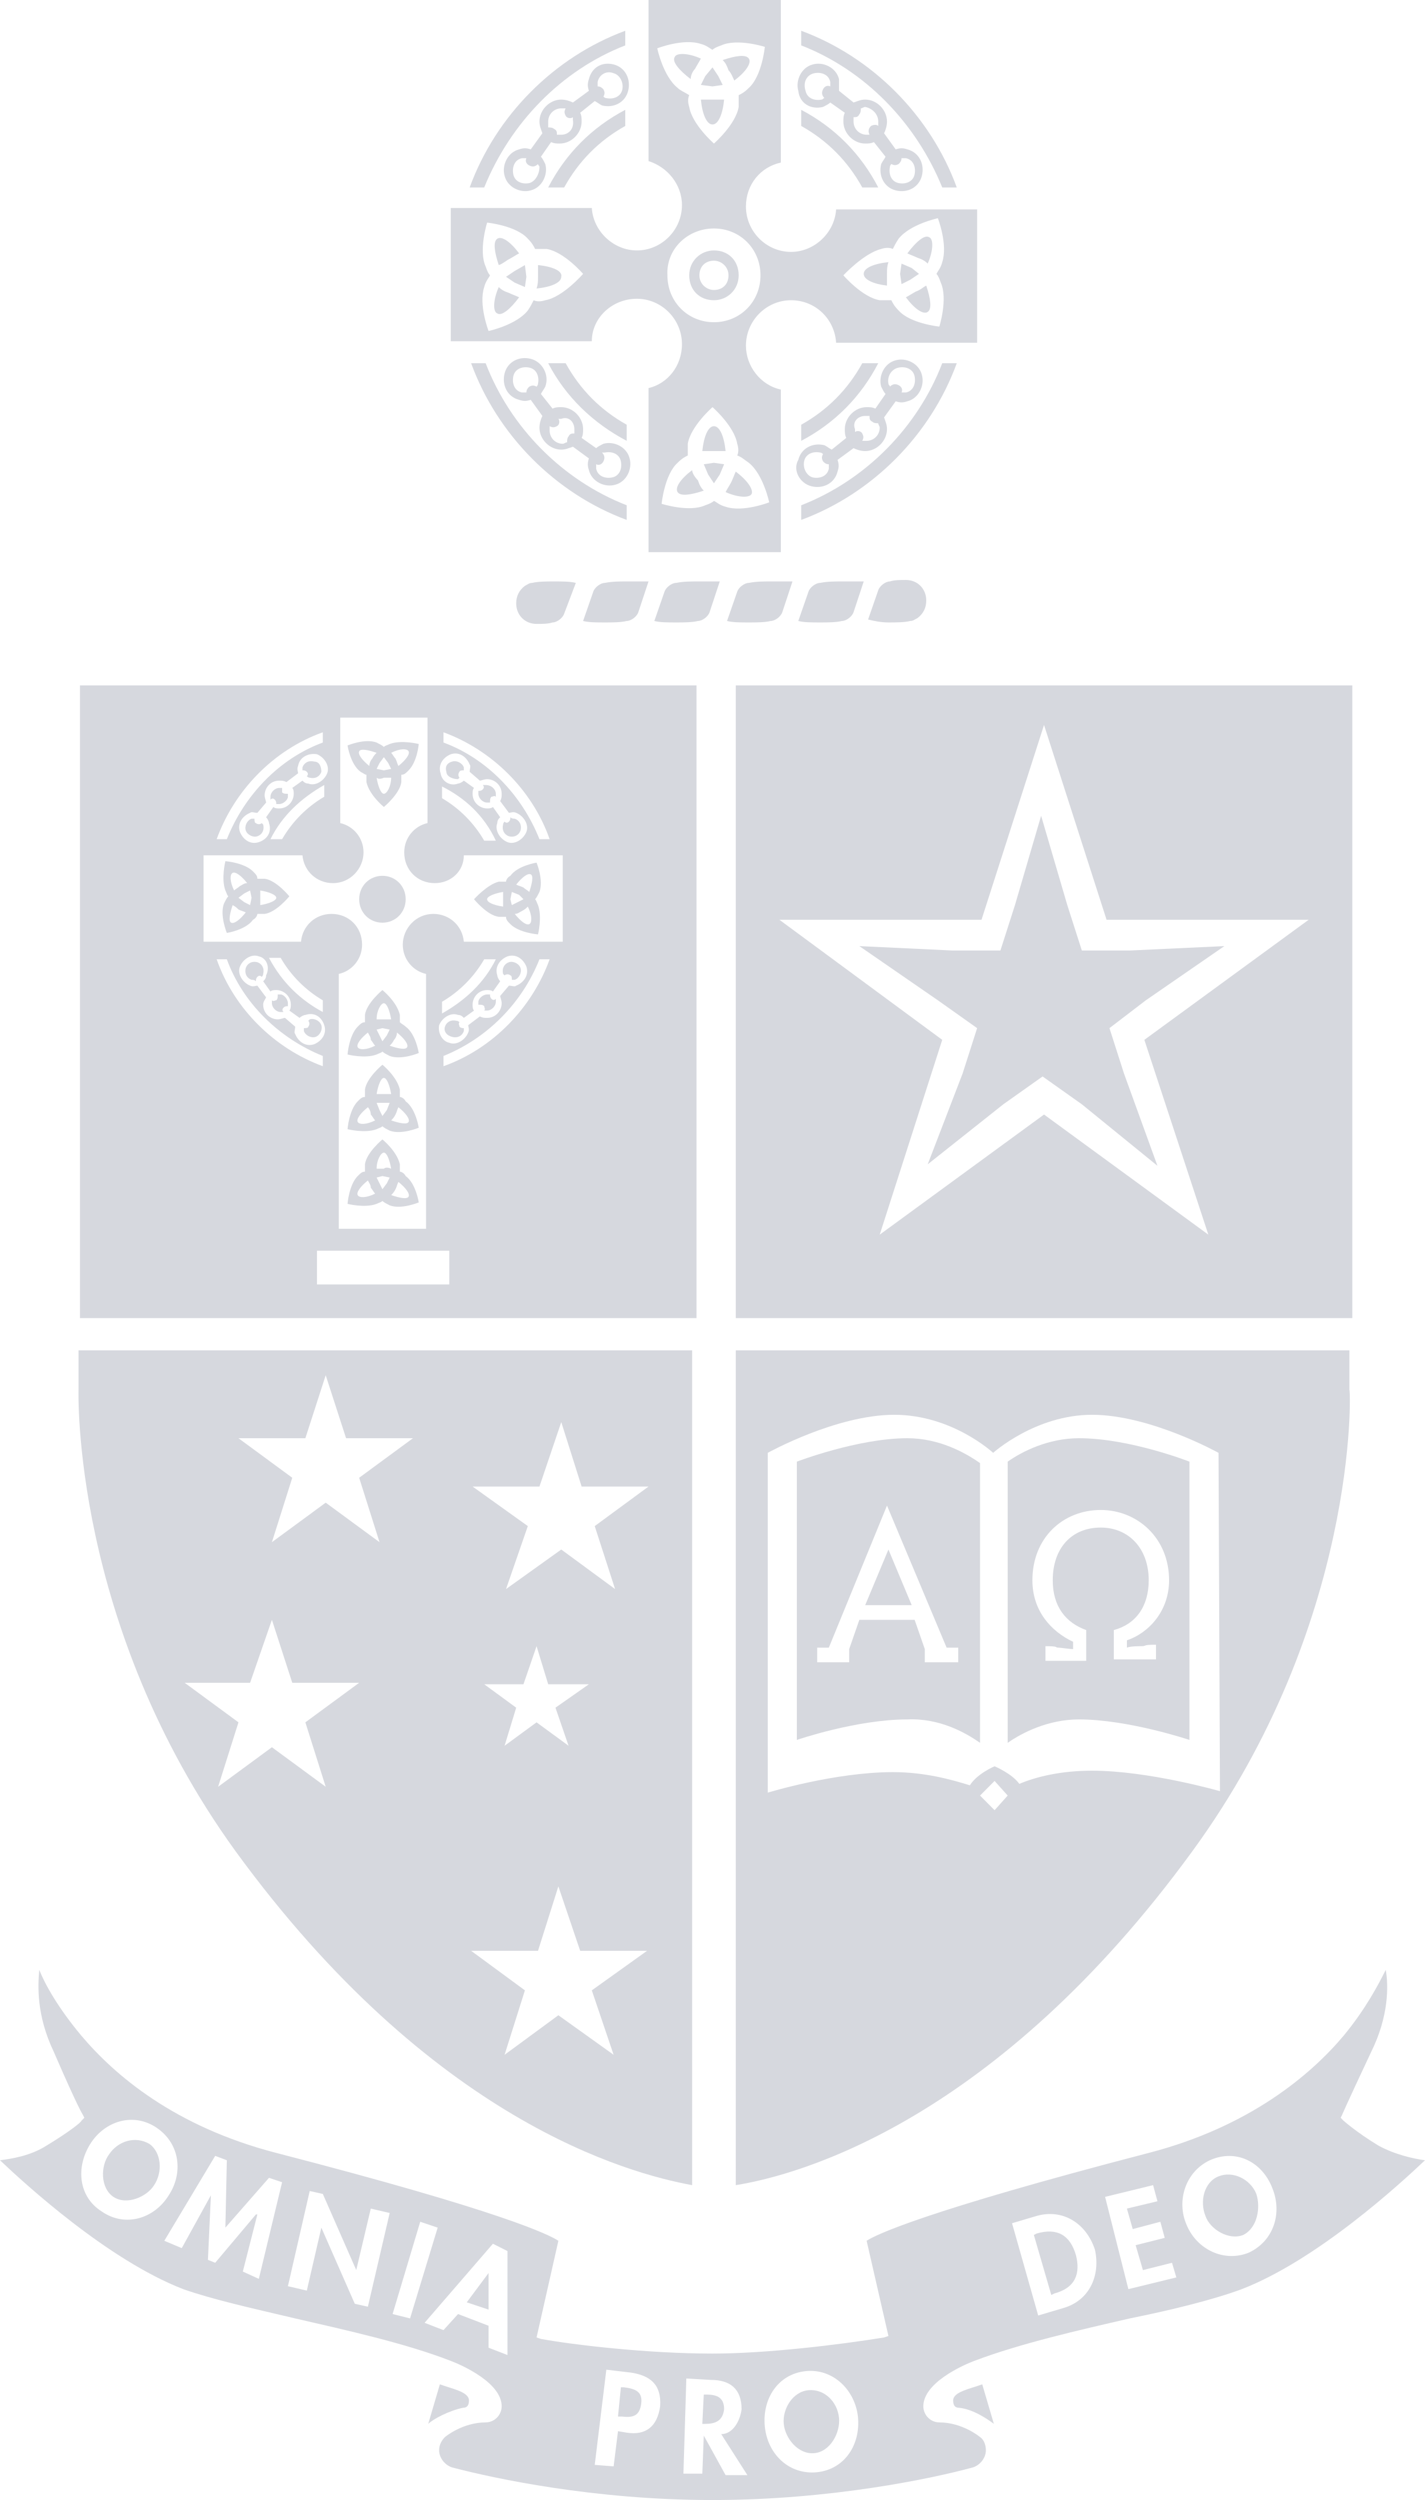 <svg width="69" height="121" viewBox="0 0 69 121" fill="none" xmlns="http://www.w3.org/2000/svg">
<g id="Layer_1" clip-path="url(#clip0_549_1731)">
<path id="Fill-14" d="M43.019 30.126C43.371 30.126 43.794 30.126 44.075 30.055C44.216 30.055 44.287 29.984 44.428 29.913C44.709 29.701 44.85 29.417 44.85 29.063C44.85 28.496 44.428 28.07 43.864 28.07C43.583 28.07 43.301 28.07 43.09 28.141C42.879 28.141 42.597 28.354 42.526 28.567L42.034 29.984C42.315 30.055 42.667 30.126 43.019 30.126Z" fill="#D6D8DE"/>
<path id="Fill-16" d="M30.346 28.141C29.994 28.141 29.642 28.141 29.29 28.212C29.078 28.212 28.797 28.425 28.727 28.637L28.234 30.055C28.515 30.126 28.867 30.126 29.29 30.126C29.642 30.126 30.064 30.126 30.346 30.055C30.557 30.055 30.839 29.842 30.909 29.63L31.261 28.567L31.402 28.141H30.346Z" fill="#D6D8DE"/>
<path id="Fill-18" d="M33.796 28.141C33.444 28.141 33.092 28.141 32.74 28.212C32.529 28.212 32.247 28.425 32.176 28.637L31.684 30.055C31.965 30.126 32.317 30.126 32.74 30.126C33.092 30.126 33.514 30.126 33.796 30.055C34.007 30.055 34.289 29.842 34.359 29.63L34.711 28.567L34.852 28.141H33.796Z" fill="#D6D8DE"/>
<path id="Fill-20" d="M37.316 28.141C36.964 28.141 36.612 28.141 36.26 28.212C36.049 28.212 35.767 28.425 35.697 28.637L35.204 30.055C35.486 30.126 35.838 30.126 36.26 30.126C36.612 30.126 37.035 30.126 37.316 30.055C37.528 30.055 37.809 29.842 37.88 29.63L38.232 28.567L38.372 28.141H37.316Z" fill="#D6D8DE"/>
<path id="Fill-22" d="M40.766 28.141C40.414 28.141 40.062 28.141 39.71 28.212C39.499 28.212 39.217 28.425 39.147 28.637L38.654 30.055C38.936 30.126 39.288 30.126 39.71 30.126C40.062 30.126 40.485 30.126 40.766 30.055C40.977 30.055 41.259 29.842 41.33 29.63L41.682 28.567L41.822 28.141H40.766Z" fill="#D6D8DE"/>
<path id="Fill-24" d="M27.882 28.212C27.6 28.141 27.248 28.141 26.826 28.141C26.474 28.141 26.051 28.141 25.769 28.212C25.629 28.212 25.558 28.283 25.417 28.354C25.136 28.567 24.995 28.85 24.995 29.204C24.995 29.771 25.417 30.197 25.981 30.197C26.262 30.197 26.544 30.197 26.755 30.126C26.966 30.126 27.248 29.913 27.318 29.701L27.882 28.212Z" fill="#D6D8DE"/>
<path id="Fill-40" d="M34.57 12.617C34.922 12.617 35.275 12.901 35.275 13.326C35.275 13.752 34.993 14.035 34.57 14.035C34.218 14.035 33.866 13.752 33.866 13.326C33.866 12.901 34.148 12.617 34.57 12.617ZM34.57 14.531C35.204 14.531 35.767 14.035 35.767 13.326C35.767 12.617 35.275 12.121 34.57 12.121C33.937 12.121 33.373 12.617 33.373 13.326C33.373 14.035 33.866 14.531 34.57 14.531Z" fill="#D6D8DE"/>
<path id="Fill-42" d="M30.135 4.324C30.064 4.678 29.712 4.82 29.36 4.749C29.29 4.749 29.219 4.678 29.219 4.678C29.29 4.537 29.29 4.466 29.219 4.324C29.149 4.253 29.078 4.182 28.938 4.182V3.97C29.008 3.615 29.36 3.402 29.712 3.544C29.994 3.615 30.205 3.97 30.135 4.324ZM27.177 6.521H26.966C26.966 6.38 26.966 6.309 26.826 6.238C26.755 6.167 26.614 6.167 26.544 6.167V5.883C26.544 5.529 26.826 5.245 27.177 5.245H27.389C27.318 5.387 27.318 5.458 27.389 5.6C27.459 5.742 27.67 5.742 27.741 5.671V5.813C27.811 6.238 27.53 6.521 27.177 6.521ZM25.629 8.861C25.276 8.931 24.924 8.79 24.854 8.435C24.784 8.081 24.924 7.726 25.276 7.656H25.488C25.417 7.797 25.488 7.939 25.629 8.01C25.769 8.081 25.91 8.081 26.051 7.939C26.051 8.01 26.121 8.01 26.121 8.081C26.121 8.435 25.91 8.79 25.629 8.861ZM28.515 3.828C28.445 4.04 28.445 4.182 28.515 4.395L27.741 4.962C27.6 4.891 27.389 4.82 27.177 4.82C26.614 4.82 26.121 5.316 26.121 5.883C26.121 6.096 26.192 6.238 26.262 6.45L25.699 7.23C25.488 7.159 25.347 7.159 25.136 7.23C24.572 7.372 24.291 8.01 24.432 8.506C24.572 9.073 25.206 9.357 25.699 9.215C26.262 9.073 26.544 8.435 26.403 7.939C26.333 7.797 26.262 7.656 26.192 7.585L26.685 6.876C26.826 6.947 26.966 6.947 27.107 6.947C27.67 6.947 28.163 6.45 28.163 5.883C28.163 5.742 28.163 5.6 28.093 5.458L28.797 4.891C28.938 4.962 29.008 5.033 29.149 5.104C29.712 5.245 30.276 4.962 30.416 4.395C30.557 3.828 30.276 3.261 29.712 3.119C29.149 2.977 28.656 3.261 28.515 3.828Z" fill="#D6D8DE"/>
<path id="Fill-44" d="M26.544 9.073H27.318C28.022 7.797 29.008 6.805 30.276 6.096V5.316C28.656 6.167 27.389 7.443 26.544 9.073Z" fill="#D6D8DE"/>
<path id="Fill-46" d="M30.276 2.197V1.489C26.826 2.765 24.009 5.6 22.742 9.073H23.446C24.713 5.954 27.177 3.402 30.276 2.197Z" fill="#D6D8DE"/>
<path id="Fill-48" d="M39.428 3.544C39.781 3.473 40.133 3.615 40.203 3.97V4.182C40.062 4.111 39.921 4.182 39.851 4.324C39.781 4.466 39.781 4.608 39.921 4.749C39.851 4.749 39.851 4.82 39.781 4.82C39.429 4.891 39.077 4.749 39.006 4.395C38.865 3.97 39.077 3.615 39.428 3.544ZM42.526 5.883V6.096C42.456 6.025 42.315 6.025 42.175 6.096C42.034 6.238 42.034 6.38 42.104 6.521H41.963C41.611 6.521 41.33 6.238 41.33 5.883V5.671C41.47 5.671 41.541 5.671 41.611 5.529C41.682 5.458 41.682 5.316 41.682 5.245C41.752 5.245 41.822 5.175 41.893 5.175C42.245 5.245 42.526 5.529 42.526 5.883ZM43.864 7.656C44.216 7.726 44.357 8.081 44.287 8.435C44.216 8.79 43.864 8.931 43.512 8.861C43.16 8.79 43.019 8.435 43.09 8.081C43.09 8.01 43.16 7.939 43.16 7.939C43.301 8.01 43.371 8.01 43.512 7.939C43.583 7.868 43.653 7.797 43.653 7.656H43.864ZM39.851 5.175C39.992 5.104 40.133 5.033 40.203 4.962L40.907 5.458C40.837 5.6 40.837 5.742 40.837 5.883C40.837 6.451 41.33 6.947 41.893 6.947C42.034 6.947 42.174 6.947 42.315 6.876L42.879 7.585C42.808 7.726 42.738 7.797 42.667 7.939C42.526 8.506 42.808 9.073 43.371 9.215C43.935 9.357 44.498 9.073 44.639 8.506C44.78 7.939 44.498 7.372 43.935 7.23C43.723 7.159 43.583 7.159 43.371 7.23L42.808 6.451C42.879 6.309 42.949 6.096 42.949 5.883C42.949 5.316 42.456 4.82 41.893 4.82C41.682 4.82 41.541 4.891 41.33 4.962L40.626 4.395V3.828C40.485 3.261 39.851 2.977 39.358 3.119C38.795 3.261 38.513 3.899 38.654 4.395C38.724 5.033 39.288 5.316 39.851 5.175Z" fill="#D6D8DE"/>
<path id="Fill-50" d="M38.795 5.316V6.096C40.062 6.805 41.048 7.797 41.752 9.073H42.526C41.682 7.443 40.414 6.167 38.795 5.316Z" fill="#D6D8DE"/>
<path id="Fill-52" d="M45.624 9.073H46.328C45.061 5.6 42.245 2.765 38.795 1.489V2.197C41.893 3.402 44.357 5.954 45.624 9.073Z" fill="#D6D8DE"/>
<path id="Fill-54" d="M38.936 22.329C39.006 21.974 39.358 21.832 39.71 21.903C39.781 21.903 39.851 21.974 39.851 21.974C39.781 22.116 39.781 22.187 39.851 22.329C39.921 22.399 39.992 22.47 40.133 22.47V22.683C40.062 23.038 39.71 23.179 39.358 23.108C39.077 23.038 38.865 22.683 38.936 22.329ZM41.893 20.131H42.104C42.104 20.273 42.104 20.344 42.245 20.415C42.315 20.486 42.456 20.486 42.526 20.486C42.526 20.556 42.597 20.627 42.597 20.698C42.597 21.053 42.315 21.336 41.963 21.336H41.752C41.822 21.195 41.822 21.124 41.752 20.982C41.682 20.84 41.47 20.84 41.4 20.911V20.769C41.259 20.415 41.541 20.131 41.893 20.131ZM43.512 17.792C43.864 17.721 44.216 17.863 44.287 18.217C44.357 18.572 44.216 18.926 43.864 18.997H43.653C43.724 18.855 43.653 18.713 43.512 18.643C43.371 18.572 43.231 18.572 43.09 18.713C43.09 18.643 43.019 18.643 43.019 18.572C42.949 18.217 43.16 17.863 43.512 17.792ZM39.288 23.534C39.851 23.675 40.414 23.392 40.555 22.825C40.626 22.612 40.626 22.47 40.555 22.258L41.33 21.691C41.47 21.762 41.682 21.832 41.893 21.832C42.456 21.832 42.949 21.336 42.949 20.769C42.949 20.556 42.879 20.415 42.808 20.202L43.371 19.422C43.583 19.493 43.723 19.493 43.935 19.422C44.498 19.281 44.78 18.643 44.639 18.146C44.498 17.579 43.864 17.296 43.371 17.438C42.808 17.579 42.526 18.217 42.667 18.713C42.738 18.855 42.808 18.997 42.879 19.068L42.386 19.777C42.245 19.706 42.104 19.706 41.963 19.706C41.4 19.706 40.907 20.202 40.907 20.769C40.907 20.911 40.907 21.053 40.977 21.195L40.273 21.762C40.133 21.691 40.062 21.62 39.921 21.549C39.358 21.407 38.795 21.691 38.654 22.258C38.372 22.754 38.724 23.392 39.288 23.534Z" fill="#D6D8DE"/>
<path id="Fill-56" d="M42.526 17.579H41.752C41.048 18.855 40.062 19.848 38.795 20.557V21.336C40.414 20.486 41.682 19.21 42.526 17.579Z" fill="#D6D8DE"/>
<path id="Fill-58" d="M45.624 17.579C44.428 20.698 41.893 23.25 38.795 24.455V25.164C42.245 23.888 45.061 21.053 46.328 17.579H45.624Z" fill="#D6D8DE"/>
<path id="Fill-60" d="M27.811 20.769V20.982C27.67 20.982 27.6 20.982 27.53 21.124C27.459 21.195 27.459 21.336 27.459 21.407C27.389 21.407 27.318 21.478 27.248 21.478C26.896 21.478 26.614 21.195 26.614 20.84V20.627C26.755 20.698 26.826 20.698 26.966 20.627C27.107 20.557 27.107 20.344 27.037 20.273H27.177C27.53 20.131 27.811 20.415 27.811 20.769ZM29.29 21.903C29.642 21.832 29.994 21.974 30.064 22.329C30.135 22.683 29.994 23.038 29.642 23.108C29.29 23.179 28.938 23.038 28.867 22.683V22.47C29.008 22.541 29.149 22.47 29.219 22.329C29.29 22.187 29.29 22.045 29.149 21.903H29.29ZM25.276 18.997C24.924 18.926 24.784 18.572 24.854 18.217C24.924 17.863 25.276 17.721 25.628 17.792C25.981 17.863 26.121 18.217 26.051 18.572C26.051 18.643 25.981 18.714 25.981 18.714C25.84 18.643 25.769 18.643 25.628 18.714C25.558 18.784 25.488 18.855 25.488 18.997H25.276ZM25.699 17.367C25.136 17.225 24.572 17.509 24.432 18.076C24.291 18.643 24.572 19.21 25.136 19.352C25.347 19.422 25.488 19.422 25.699 19.352L26.262 20.131C26.192 20.273 26.121 20.486 26.121 20.698C26.121 21.265 26.614 21.762 27.177 21.762C27.389 21.762 27.53 21.691 27.741 21.62L28.515 22.187C28.445 22.4 28.445 22.541 28.515 22.754C28.656 23.321 29.29 23.605 29.783 23.463C30.346 23.321 30.628 22.683 30.487 22.187C30.346 21.62 29.712 21.336 29.219 21.478C29.078 21.549 28.938 21.62 28.867 21.691L28.163 21.195C28.234 21.053 28.234 20.911 28.234 20.769C28.234 20.202 27.741 19.706 27.177 19.706C27.037 19.706 26.896 19.706 26.755 19.777L26.192 19.068C26.262 18.926 26.333 18.855 26.403 18.714C26.614 18.146 26.262 17.509 25.699 17.367Z" fill="#D6D8DE"/>
<path id="Fill-62" d="M30.346 21.336V20.557C29.078 19.848 28.093 18.855 27.389 17.579H26.544C27.389 19.21 28.727 20.486 30.346 21.336Z" fill="#D6D8DE"/>
<path id="Fill-64" d="M30.346 24.455C27.248 23.25 24.713 20.698 23.516 17.579H22.812C24.08 21.053 26.896 23.888 30.346 25.164V24.455Z" fill="#D6D8DE"/>
<path id="Fill-103" d="M33.514 22.754C32.951 23.179 32.669 23.605 32.81 23.817C32.951 24.03 33.444 23.959 34.078 23.746C33.937 23.605 33.866 23.463 33.796 23.25C33.655 23.108 33.514 22.896 33.514 22.754Z" fill="#D6D8DE"/>
<path id="Fill-104" d="M33.655 3.332C33.725 3.19 33.866 2.977 33.937 2.835C33.303 2.552 32.74 2.552 32.669 2.764C32.529 2.977 32.881 3.402 33.444 3.828C33.444 3.686 33.514 3.473 33.655 3.332Z" fill="#D6D8DE"/>
<path id="Fill-105" d="M35.134 21.832C35.063 21.124 34.852 20.627 34.57 20.627C34.289 20.627 34.078 21.124 34.007 21.832H35.134Z" fill="#D6D8DE"/>
<path id="Fill-106" d="M35.556 3.899C36.119 3.473 36.401 3.048 36.26 2.835C36.119 2.623 35.627 2.694 34.993 2.906C35.134 3.048 35.204 3.19 35.275 3.402C35.415 3.544 35.486 3.757 35.556 3.899Z" fill="#D6D8DE"/>
<path id="Fill-107" d="M34.993 4.111L34.782 3.686L34.5 3.261L34.148 3.686L33.937 4.111L34.5 4.182L34.993 4.111Z" fill="#D6D8DE"/>
<path id="Fill-108" d="M24.643 12.547C24.784 12.476 24.995 12.334 25.136 12.263C24.713 11.696 24.291 11.412 24.08 11.554C23.868 11.696 23.939 12.192 24.15 12.83C24.361 12.759 24.502 12.617 24.643 12.547Z" fill="#D6D8DE"/>
<path id="Fill-109" d="M24.924 13.114L24.502 13.397L24.924 13.681L25.417 13.893L25.488 13.397L25.417 12.83L24.924 13.114Z" fill="#D6D8DE"/>
<path id="Fill-110" d="M26.051 12.83V13.397C26.051 13.61 26.051 13.752 25.981 13.964C26.685 13.893 27.177 13.681 27.177 13.397C27.248 13.114 26.755 12.901 26.051 12.83Z" fill="#D6D8DE"/>
<path id="Fill-111" d="M33.937 4.82C34.007 5.529 34.218 6.025 34.5 6.025C34.782 6.025 34.993 5.529 35.063 4.82H33.937Z" fill="#D6D8DE"/>
<path id="Fill-112" d="M24.15 13.893C23.868 14.531 23.868 15.098 24.08 15.169C24.291 15.311 24.713 14.957 25.136 14.39C24.995 14.319 24.784 14.248 24.643 14.177C24.432 14.106 24.291 14.035 24.15 13.893Z" fill="#D6D8DE"/>
<path id="Fill-113" d="M44.357 14.106C44.216 14.177 44.005 14.319 43.864 14.39C44.287 14.957 44.709 15.24 44.92 15.098C45.132 14.957 45.061 14.46 44.85 13.822C44.709 13.893 44.568 14.035 44.357 14.106Z" fill="#D6D8DE"/>
<path id="Fill-114" d="M42.949 13.822V13.255C42.949 13.043 42.949 12.901 43.019 12.688C42.315 12.759 41.822 12.972 41.822 13.255C41.822 13.539 42.315 13.752 42.949 13.822Z" fill="#D6D8DE"/>
<path id="Fill-115" d="M34.078 22.47L34.289 22.967L34.57 23.392L34.852 22.967L35.063 22.47L34.57 22.399L34.078 22.47Z" fill="#D6D8DE"/>
<path id="Fill-116" d="M44.075 13.539L44.498 13.255L44.146 12.972L43.653 12.759L43.583 13.255L43.653 13.752L44.075 13.539Z" fill="#D6D8DE"/>
<path id="Fill-117" d="M44.92 12.759C45.202 12.121 45.202 11.554 44.991 11.483C44.78 11.341 44.357 11.696 43.935 12.263C44.075 12.334 44.287 12.405 44.428 12.476C44.639 12.547 44.78 12.617 44.92 12.759Z" fill="#D6D8DE"/>
<path id="Fill-118" d="M26.403 14.531C26.192 14.602 25.981 14.602 25.84 14.531C25.769 14.673 25.699 14.815 25.558 15.027C24.995 15.736 23.657 16.02 23.657 16.02C23.657 16.02 23.164 14.744 23.446 13.893C23.516 13.61 23.657 13.468 23.727 13.326C23.657 13.255 23.587 13.114 23.516 12.901C23.164 12.121 23.587 10.774 23.587 10.774C23.587 10.774 24.995 10.916 25.558 11.554C25.769 11.767 25.84 11.909 25.91 12.05H26.474C27.318 12.192 28.234 13.255 28.234 13.255C28.234 13.255 27.248 14.39 26.403 14.531ZM34.57 11.058C35.838 11.058 36.824 12.05 36.824 13.326C36.824 14.602 35.838 15.595 34.57 15.595C33.303 15.595 32.317 14.602 32.317 13.326C32.247 12.05 33.303 11.058 34.57 11.058ZM32.81 4.253C32.106 3.686 31.825 2.339 31.825 2.339C31.825 2.339 33.092 1.843 33.937 2.127C34.218 2.197 34.359 2.339 34.5 2.41C34.57 2.339 34.711 2.268 34.922 2.197C35.697 1.843 37.035 2.268 37.035 2.268C37.035 2.268 36.894 3.686 36.26 4.253C36.049 4.466 35.908 4.537 35.767 4.607V5.175C35.627 6.025 34.57 6.947 34.57 6.947C34.57 6.947 33.514 6.025 33.373 5.175C33.303 4.962 33.303 4.749 33.373 4.607C33.162 4.466 32.951 4.395 32.81 4.253ZM36.26 22.399C36.964 22.967 37.246 24.313 37.246 24.313C37.246 24.313 35.978 24.81 35.134 24.526C34.852 24.455 34.711 24.313 34.57 24.242C34.5 24.313 34.359 24.384 34.148 24.455C33.373 24.81 32.036 24.384 32.036 24.384C32.036 24.384 32.176 22.967 32.81 22.399C33.021 22.187 33.162 22.116 33.303 22.045V21.478C33.444 20.627 34.5 19.706 34.5 19.706C34.5 19.706 35.556 20.627 35.697 21.478C35.767 21.691 35.767 21.903 35.697 22.045C35.908 22.116 36.049 22.258 36.26 22.399ZM42.667 12.05C42.879 11.979 43.09 11.979 43.231 12.05C43.301 11.909 43.371 11.767 43.512 11.554C44.075 10.845 45.413 10.562 45.413 10.562C45.413 10.562 45.906 11.838 45.624 12.688C45.554 12.972 45.413 13.114 45.343 13.255C45.413 13.326 45.484 13.468 45.554 13.681C45.906 14.46 45.484 15.807 45.484 15.807C45.484 15.807 44.075 15.665 43.512 15.027C43.301 14.815 43.231 14.673 43.16 14.531H42.597C41.752 14.39 40.837 13.326 40.837 13.326C40.837 13.326 41.822 12.263 42.667 12.05ZM30.839 14.46C32.036 14.46 33.021 15.453 33.021 16.658C33.021 17.721 32.317 18.572 31.402 18.784V26.724H37.809V18.855C36.824 18.643 36.119 17.721 36.119 16.729C36.119 15.524 37.105 14.531 38.302 14.531C39.499 14.531 40.414 15.453 40.485 16.587H47.314V10.136H40.485C40.414 11.271 39.429 12.192 38.302 12.192C37.105 12.192 36.119 11.2 36.119 9.995C36.119 8.931 36.824 8.081 37.809 7.868V0H31.402V7.797C32.317 8.081 33.021 8.931 33.021 9.924C33.021 11.129 32.036 12.121 30.839 12.121C29.712 12.121 28.727 11.2 28.656 10.066H21.826V16.516H28.656C28.656 15.382 29.642 14.46 30.839 14.46Z" fill="#D6D8DE"/>
<path id="Fill-119" d="M35.415 23.321C35.345 23.463 35.204 23.675 35.134 23.817C35.767 24.101 36.331 24.101 36.401 23.888C36.471 23.675 36.19 23.25 35.627 22.825C35.556 22.967 35.486 23.179 35.415 23.321Z" fill="#D6D8DE"/>
<path id="Vector" d="M48.124 117.314C47.842 117.101 47.138 116.605 46.434 116.534C46.223 116.534 46.153 116.393 46.153 116.18C46.153 115.755 46.997 115.613 47.561 115.4L48.124 117.314Z" fill="#D6D8DE"/>
<path id="Vector_2" d="M20.735 117.314L21.299 115.4C21.862 115.613 22.707 115.755 22.707 116.18C22.707 116.393 22.636 116.534 22.425 116.534C21.721 116.676 20.946 117.101 20.735 117.314Z" fill="#D6D8DE"/>
<path id="Vector_3" d="M38.584 70.743V84.211C38.584 84.211 41.47 83.219 43.935 83.219C45.484 83.148 46.751 83.856 47.455 84.353V70.814C46.751 70.317 45.484 69.609 43.935 69.609C41.541 69.609 38.584 70.743 38.584 70.743ZM46.399 79.745V80.454H44.78V79.816L44.287 78.398H41.611L41.118 79.816V80.454H39.569V79.745H40.133L42.949 72.869L45.836 79.745H46.399Z" fill="#D6D8DE"/>
<path id="Vector_4" d="M44.146 77.689L43.019 74.996L41.893 77.689H44.146Z" fill="#D6D8DE"/>
<path id="Vector_5" d="M57.735 89.598C65.761 78.611 65.409 67.269 65.339 67.269V65.356H35.627V105.76C38.724 105.264 48.23 102.641 57.735 89.598ZM48.159 87.613L47.455 86.904L48.159 86.196L48.793 86.904L48.159 87.613ZM48.159 85.487C48.159 85.487 47.314 85.841 46.962 86.408C46.047 86.125 44.78 85.77 43.231 85.77C40.414 85.77 37.175 86.763 37.175 86.763V70.317C37.175 70.317 40.485 68.475 43.301 68.475C46.117 68.475 48.089 70.317 48.089 70.317C48.089 70.317 50.131 68.475 52.877 68.475C55.693 68.475 59.002 70.317 59.002 70.317L59.072 86.692C59.072 86.692 55.623 85.7 52.877 85.7C51.398 85.7 50.201 85.983 49.356 86.338C49.004 85.841 48.159 85.487 48.159 85.487Z" fill="#D6D8DE"/>
<path id="Vector_6" d="M57.594 70.743C57.594 70.743 54.707 69.609 52.243 69.609C50.764 69.609 49.497 70.247 48.793 70.743V84.353C49.497 83.856 50.764 83.219 52.243 83.219C54.637 83.219 57.594 84.211 57.594 84.211V70.743ZM55.27 79.674C55.552 79.674 55.27 79.603 55.974 79.603V80.312H53.933V78.894C54.989 78.611 55.622 77.76 55.622 76.484C55.622 74.925 54.637 73.933 53.299 73.933C51.891 73.933 50.975 74.925 50.975 76.484C50.975 77.76 51.609 78.54 52.595 78.894V80.383H50.623V79.674C51.328 79.674 51.046 79.745 51.257 79.745C51.328 79.745 51.82 79.816 51.961 79.816V79.462C50.905 78.965 49.99 77.973 49.99 76.484C49.99 74.429 51.468 73.082 53.299 73.082C55.059 73.082 56.608 74.429 56.608 76.484C56.608 77.973 55.622 79.036 54.566 79.391V79.745C54.707 79.674 55.2 79.674 55.27 79.674Z" fill="#D6D8DE"/>
<path id="Vector_7" d="M65.48 33.174H35.627V63.796H65.48V33.174ZM58.509 59.756L50.553 53.943L42.597 59.756L45.624 50.328L37.739 44.516H47.526L50.553 35.088L53.581 44.516H63.367L55.411 50.328L58.509 59.756Z" fill="#D6D8DE"/>
<path id="Vector_8" d="M54.707 46.004H52.384L51.68 43.807L50.412 39.483L49.145 43.807L48.441 46.004H46.117L41.611 45.791L45.413 48.414L47.314 49.761L46.61 51.958L44.92 56.353L48.582 53.447L50.483 52.1L52.384 53.447L56.045 56.424L54.425 51.958L53.721 49.761L55.482 48.414L59.284 45.791L54.707 46.004Z" fill="#D6D8DE"/>
<path id="Vector_9" d="M12.814 42.531H12.462C12.462 42.389 12.392 42.318 12.251 42.176C11.829 41.751 10.913 41.68 10.913 41.68C10.913 41.68 10.702 42.531 10.913 43.098C10.984 43.24 10.984 43.31 11.054 43.381C10.984 43.452 10.913 43.594 10.843 43.736C10.632 44.303 10.984 45.154 10.984 45.154C10.984 45.154 11.899 45.012 12.251 44.516C12.392 44.445 12.462 44.303 12.462 44.232H12.814C13.377 44.161 14.011 43.381 14.011 43.381C14.011 43.381 13.377 42.602 12.814 42.531ZM11.265 42.247C11.406 42.176 11.688 42.389 11.969 42.743C11.829 42.743 11.758 42.814 11.617 42.885C11.547 42.956 11.406 43.027 11.336 43.098C11.124 42.672 11.124 42.318 11.265 42.247ZM11.195 44.657C11.054 44.586 11.124 44.232 11.265 43.807C11.406 43.878 11.476 43.949 11.547 44.019C11.688 44.09 11.758 44.09 11.899 44.161C11.617 44.516 11.336 44.728 11.195 44.657ZM12.11 43.807L11.829 43.665L11.547 43.452L11.829 43.24L12.11 43.098L12.181 43.452L12.11 43.807ZM12.603 43.807V43.098C13.025 43.169 13.377 43.31 13.377 43.452C13.377 43.594 13.025 43.736 12.603 43.807Z" fill="#D6D8DE"/>
<path id="Vector_10" d="M23.446 48.91H23.587C23.798 48.91 24.009 48.698 24.009 48.485V48.343C23.939 48.414 23.868 48.414 23.798 48.343C23.727 48.272 23.727 48.202 23.727 48.131H23.587C23.375 48.131 23.164 48.343 23.164 48.485V48.627C23.305 48.627 23.375 48.627 23.446 48.698C23.446 48.769 23.516 48.84 23.446 48.91Z" fill="#D6D8DE"/>
<path id="Vector_11" d="M15.279 50.186C15.49 50.115 15.631 49.832 15.56 49.619C15.49 49.407 15.208 49.265 14.997 49.336L14.927 49.407C14.997 49.477 14.997 49.619 14.927 49.69C14.927 49.761 14.786 49.761 14.715 49.761V49.903C14.786 50.115 15.067 50.257 15.279 50.186Z" fill="#D6D8DE"/>
<path id="Vector_12" d="M21.897 50.186C22.179 50.257 22.39 50.115 22.46 49.903V49.761C22.39 49.761 22.319 49.761 22.249 49.69C22.249 49.619 22.179 49.548 22.249 49.477C22.202 49.43 22.155 49.407 22.108 49.407C21.826 49.336 21.615 49.477 21.545 49.69C21.474 49.903 21.615 50.115 21.897 50.186Z" fill="#D6D8DE"/>
<path id="Vector_13" d="M24.432 47.209C24.502 47.138 24.643 47.138 24.713 47.209C24.784 47.209 24.784 47.351 24.784 47.422H24.924C25.136 47.351 25.276 47.067 25.206 46.855C25.136 46.642 24.854 46.5 24.643 46.571C24.432 46.642 24.291 46.855 24.361 47.138L24.432 47.209Z" fill="#D6D8DE"/>
<path id="Vector_14" d="M12.462 46.571C12.181 46.5 11.969 46.642 11.899 46.855C11.829 47.138 11.969 47.351 12.181 47.422C12.251 47.422 12.321 47.422 12.392 47.493C12.392 47.422 12.392 47.351 12.462 47.28C12.533 47.209 12.603 47.209 12.674 47.28C12.72 47.233 12.744 47.185 12.744 47.138C12.814 46.855 12.674 46.642 12.462 46.571Z" fill="#D6D8DE"/>
<path id="Vector_15" d="M13.589 48.981H13.73C13.659 48.91 13.659 48.84 13.73 48.769C13.8 48.698 13.87 48.698 13.941 48.698V48.556C13.941 48.343 13.73 48.131 13.589 48.131H13.448C13.448 48.272 13.448 48.343 13.377 48.414C13.307 48.414 13.237 48.485 13.166 48.414V48.556C13.166 48.769 13.377 48.981 13.589 48.981Z" fill="#D6D8DE"/>
<path id="Vector_16" d="M17.743 37.852C17.884 38.49 18.588 39.057 18.588 39.057C18.588 39.057 19.362 38.419 19.433 37.852V37.498C19.573 37.498 19.644 37.427 19.785 37.285C20.207 36.86 20.277 36.009 20.277 36.009C20.277 36.009 19.433 35.797 18.869 36.009C18.729 36.08 18.658 36.08 18.588 36.151C18.517 36.08 18.377 36.009 18.236 35.938C17.672 35.726 16.828 36.08 16.828 36.08C16.828 36.08 16.968 37.002 17.461 37.356C17.602 37.427 17.672 37.498 17.743 37.498L17.743 37.852ZM18.588 38.419C18.447 38.419 18.306 38.065 18.236 37.64C18.306 37.711 18.447 37.711 18.588 37.64H18.94C18.94 38.065 18.729 38.419 18.588 38.419ZM19.785 36.364C19.855 36.506 19.644 36.789 19.292 37.073C19.221 36.931 19.221 36.86 19.151 36.718C19.081 36.647 19.01 36.506 18.94 36.435C19.362 36.222 19.714 36.222 19.785 36.364ZM18.377 36.931L18.588 36.647L18.799 36.931L18.94 37.215L18.588 37.285L18.236 37.215L18.377 36.931ZM17.391 36.364C17.461 36.222 17.813 36.293 18.236 36.435C18.165 36.506 18.095 36.577 18.024 36.718C17.954 36.789 17.884 36.931 17.884 37.073C17.532 36.789 17.32 36.506 17.391 36.364Z" fill="#D6D8DE"/>
<path id="Vector_17" d="M18.517 42.389C17.884 42.389 17.391 42.885 17.391 43.523C17.391 44.161 17.884 44.657 18.517 44.657C19.151 44.657 19.644 44.161 19.644 43.523C19.644 42.885 19.151 42.389 18.517 42.389Z" fill="#D6D8DE"/>
<path id="Vector_18" d="M24.15 44.374H24.502C24.502 44.516 24.572 44.586 24.713 44.728C25.136 45.154 26.051 45.224 26.051 45.224C26.051 45.224 26.262 44.374 26.051 43.807C25.981 43.665 25.981 43.594 25.91 43.523C25.981 43.452 26.051 43.31 26.121 43.169C26.333 42.602 25.981 41.751 25.981 41.751C25.981 41.751 25.065 41.893 24.713 42.389C24.572 42.46 24.502 42.602 24.502 42.672H24.15C23.587 42.814 22.953 43.523 22.953 43.523C22.953 43.523 23.587 44.303 24.15 44.374ZM25.628 44.728C25.488 44.799 25.206 44.586 24.924 44.232C25.065 44.232 25.136 44.161 25.276 44.09C25.417 44.019 25.488 43.949 25.558 43.878C25.769 44.303 25.769 44.657 25.628 44.728ZM25.699 42.318C25.84 42.389 25.769 42.743 25.628 43.169C25.558 43.098 25.417 43.027 25.347 42.956C25.206 42.885 25.136 42.885 24.995 42.814C25.276 42.46 25.558 42.247 25.699 42.318ZM24.784 43.169L25.136 43.31L25.347 43.523L25.065 43.665L24.784 43.807L24.713 43.523L24.784 43.169ZM24.361 43.169V43.878C23.868 43.807 23.587 43.665 23.587 43.523C23.587 43.381 23.939 43.24 24.361 43.169Z" fill="#D6D8DE"/>
<path id="Vector_19" d="M19.362 49.123C19.221 48.485 18.517 47.918 18.517 47.918C18.517 47.918 17.743 48.556 17.672 49.123V49.477C17.532 49.477 17.461 49.548 17.32 49.69C16.898 50.115 16.828 51.037 16.828 51.037C16.828 51.037 17.672 51.25 18.236 51.037C18.377 50.966 18.447 50.966 18.517 50.895C18.588 50.966 18.729 51.037 18.869 51.108C19.433 51.32 20.277 50.966 20.277 50.966C20.277 50.966 20.137 50.044 19.644 49.69C19.573 49.619 19.433 49.548 19.362 49.477L19.362 49.123ZM17.32 50.682C17.25 50.541 17.461 50.257 17.813 49.974C17.884 50.115 17.954 50.186 17.954 50.328C18.024 50.399 18.095 50.541 18.165 50.612C17.743 50.824 17.391 50.824 17.32 50.682ZM18.588 48.556C18.729 48.556 18.869 48.91 18.94 49.336H18.236C18.236 48.91 18.447 48.556 18.588 48.556ZM18.729 50.115L18.517 50.399L18.377 50.115L18.236 49.832L18.517 49.761L18.869 49.832L18.729 50.115ZM19.714 50.682C19.644 50.824 19.292 50.753 18.869 50.612C18.94 50.541 19.01 50.47 19.081 50.328C19.151 50.257 19.221 50.115 19.221 49.974C19.573 50.257 19.785 50.541 19.714 50.682Z" fill="#D6D8DE"/>
<path id="Vector_20" d="M19.644 53.305C19.573 53.163 19.433 53.093 19.362 53.093V52.738C19.221 52.1 18.517 51.533 18.517 51.533C18.517 51.533 17.743 52.171 17.672 52.738V53.093C17.532 53.093 17.461 53.163 17.32 53.305C16.898 53.73 16.828 54.652 16.828 54.652C16.828 54.652 17.672 54.865 18.236 54.652C18.377 54.581 18.447 54.581 18.517 54.51C18.588 54.581 18.729 54.652 18.869 54.723C19.433 54.936 20.277 54.581 20.277 54.581C20.277 54.581 20.137 53.66 19.644 53.305ZM17.32 54.298C17.25 54.156 17.461 53.872 17.813 53.589C17.884 53.66 17.954 53.801 17.954 53.943C18.024 54.014 18.095 54.156 18.165 54.227C17.743 54.439 17.391 54.439 17.32 54.298ZM18.588 52.171C18.729 52.171 18.869 52.526 18.94 52.951H18.236C18.306 52.526 18.447 52.171 18.588 52.171ZM18.729 53.73L18.517 54.014L18.377 53.73L18.236 53.376H18.869L18.729 53.73ZM19.785 54.298C19.714 54.439 19.362 54.368 18.94 54.227C19.01 54.156 19.081 54.085 19.151 53.943C19.221 53.801 19.221 53.73 19.292 53.589C19.644 53.872 19.855 54.156 19.785 54.298Z" fill="#D6D8DE"/>
<path id="Vector_21" d="M3.872 33.174V63.796H33.655C33.655 63.796 33.725 63.796 33.725 63.796V33.174H3.872ZM21.474 35.442C23.798 36.293 25.769 38.207 26.614 40.617H26.121C25.276 38.49 23.587 36.718 21.474 35.938V35.442ZM21.826 36.506C22.249 36.364 22.601 36.647 22.742 37.002C22.812 37.073 22.742 37.214 22.742 37.356L23.235 37.782C23.305 37.782 23.446 37.711 23.587 37.711C23.939 37.711 24.291 37.994 24.291 38.419C24.291 38.561 24.291 38.632 24.22 38.774L24.643 39.341C24.713 39.341 24.854 39.27 24.995 39.341C25.347 39.483 25.628 39.908 25.488 40.263C25.347 40.617 24.924 40.9 24.572 40.759C24.22 40.617 23.939 40.192 24.079 39.837C24.079 39.695 24.15 39.624 24.22 39.554L23.868 39.057C23.798 39.128 23.657 39.128 23.587 39.128C23.235 39.128 22.883 38.845 22.883 38.419C22.883 38.349 22.883 38.207 22.953 38.136L22.46 37.782C22.39 37.852 22.249 37.923 22.179 37.923C21.826 38.065 21.404 37.852 21.334 37.427C21.193 37.002 21.474 36.647 21.826 36.506ZM24.009 40.688H23.446C22.953 39.837 22.249 39.128 21.404 38.632V38.065C22.531 38.632 23.446 39.483 24.009 40.688ZM14.927 37.923C14.786 37.923 14.715 37.852 14.645 37.782L14.152 38.136C14.223 38.207 14.223 38.349 14.223 38.419C14.223 38.774 13.941 39.128 13.518 39.128C13.448 39.128 13.307 39.128 13.237 39.057L12.885 39.554C12.955 39.624 13.025 39.766 13.025 39.837C13.166 40.263 12.955 40.617 12.533 40.759C12.11 40.9 11.758 40.617 11.617 40.263C11.476 39.837 11.758 39.483 12.11 39.341C12.181 39.27 12.321 39.341 12.462 39.341L12.885 38.845C12.885 38.774 12.814 38.632 12.814 38.49C12.814 38.136 13.096 37.782 13.518 37.782C13.659 37.782 13.73 37.782 13.87 37.852L14.434 37.427C14.434 37.356 14.363 37.214 14.434 37.073C14.504 36.647 14.927 36.435 15.349 36.505C15.701 36.647 15.983 37.073 15.842 37.427C15.701 37.782 15.279 38.065 14.927 37.923ZM15.701 37.994V38.561C14.856 39.057 14.152 39.766 13.659 40.617H13.096C13.659 39.483 14.575 38.632 15.701 37.994ZM15.631 35.442V35.938C13.518 36.718 11.829 38.49 10.984 40.617H10.491C11.336 38.278 13.237 36.293 15.631 35.442ZM10.491 46.429H10.984C11.758 48.556 13.518 50.257 15.631 51.108V51.604C13.307 50.753 11.336 48.84 10.491 46.429ZM13.096 47.989C13.166 47.918 13.307 47.918 13.377 47.918C13.73 47.918 14.082 48.202 14.082 48.627C14.082 48.698 14.082 48.84 14.011 48.91L14.504 49.265C14.574 49.194 14.715 49.123 14.786 49.123C15.208 48.981 15.56 49.194 15.701 49.619C15.842 50.044 15.56 50.399 15.208 50.541C14.786 50.682 14.434 50.399 14.293 50.044C14.222 49.974 14.293 49.832 14.293 49.69L13.8 49.265C13.73 49.265 13.589 49.336 13.448 49.336C13.096 49.336 12.744 49.052 12.744 48.627C12.744 48.485 12.814 48.414 12.885 48.272L12.462 47.705C12.392 47.705 12.251 47.776 12.11 47.705C11.758 47.564 11.476 47.138 11.617 46.784C11.758 46.429 12.181 46.146 12.533 46.288C12.885 46.358 13.096 46.784 12.885 47.209C12.885 47.351 12.814 47.422 12.744 47.493L13.096 47.989ZM13.025 46.358H13.589C14.082 47.209 14.786 47.918 15.631 48.414V48.981C14.575 48.414 13.659 47.564 13.025 46.358ZM21.756 62.166H15.349V60.535H21.756V62.166ZM22.179 49.123C22.319 49.123 22.39 49.194 22.46 49.265L22.953 48.91C22.883 48.84 22.883 48.698 22.883 48.627C22.883 48.272 23.164 47.918 23.587 47.918C23.657 47.918 23.798 47.918 23.868 47.989L24.22 47.493C24.15 47.422 24.08 47.28 24.08 47.209C23.939 46.784 24.22 46.429 24.572 46.288C24.995 46.146 25.347 46.429 25.488 46.784C25.628 47.209 25.347 47.564 24.995 47.705C24.924 47.776 24.784 47.705 24.643 47.705L24.22 48.202C24.22 48.272 24.291 48.414 24.291 48.556C24.291 48.91 24.009 49.265 23.587 49.265C23.446 49.265 23.375 49.265 23.235 49.194L22.671 49.619C22.671 49.69 22.742 49.832 22.671 49.974C22.531 50.328 22.108 50.612 21.756 50.47C21.404 50.399 21.193 49.974 21.263 49.619C21.404 49.265 21.826 48.981 22.179 49.123ZM21.404 49.052V48.485C22.249 47.989 22.953 47.28 23.446 46.429H24.009C23.446 47.564 22.531 48.414 21.404 49.052ZM21.474 51.604V51.108C23.587 50.257 25.276 48.556 26.121 46.429H26.614C25.769 48.769 23.868 50.753 21.474 51.604ZM27.248 45.579H22.46C22.39 44.799 21.756 44.232 20.982 44.232C20.137 44.232 19.503 44.941 19.503 45.721C19.503 46.429 19.996 46.996 20.63 47.138V59.472H16.405V47.138C17.039 46.996 17.532 46.429 17.532 45.721C17.532 44.87 16.898 44.232 16.053 44.232C15.279 44.232 14.645 44.799 14.575 45.579H9.857V41.397H14.645C14.715 42.176 15.349 42.743 16.123 42.743C16.968 42.743 17.602 42.035 17.602 41.255C17.602 40.546 17.109 39.979 16.476 39.837V34.733H20.7V39.837C20.066 39.979 19.573 40.546 19.573 41.255C19.573 42.105 20.207 42.743 21.052 42.743C21.826 42.743 22.46 42.176 22.46 41.397H27.248V45.579Z" fill="#D6D8DE"/>
<path id="Vector_22" d="M23.587 38.845H23.727C23.727 38.703 23.727 38.632 23.798 38.561C23.868 38.561 23.939 38.49 24.009 38.561V38.419C24.009 38.207 23.798 37.994 23.516 37.994H23.375C23.446 38.065 23.446 38.136 23.375 38.207C23.305 38.278 23.235 38.278 23.164 38.278V38.419C23.164 38.632 23.375 38.845 23.587 38.845Z" fill="#D6D8DE"/>
<path id="Vector_23" d="M13.659 38.136H13.518C13.307 38.136 13.096 38.349 13.096 38.561V38.703C13.166 38.632 13.237 38.632 13.307 38.703C13.377 38.774 13.377 38.845 13.377 38.916H13.518C13.73 38.916 13.941 38.703 13.941 38.561V38.419C13.8 38.419 13.73 38.419 13.659 38.349L13.659 38.136Z" fill="#D6D8DE"/>
<path id="Vector_24" d="M12.674 39.837C12.603 39.908 12.462 39.908 12.392 39.837C12.321 39.837 12.321 39.695 12.321 39.624H12.181C11.969 39.695 11.829 39.979 11.899 40.191C11.969 40.404 12.251 40.546 12.462 40.475C12.674 40.404 12.814 40.191 12.744 39.908L12.674 39.837Z" fill="#D6D8DE"/>
<path id="Vector_25" d="M24.643 40.475C24.924 40.546 25.136 40.404 25.206 40.191C25.276 39.908 25.136 39.695 24.924 39.624C24.854 39.624 24.784 39.624 24.713 39.554C24.713 39.624 24.713 39.695 24.643 39.766C24.572 39.837 24.502 39.837 24.432 39.766C24.385 39.813 24.361 39.861 24.361 39.908C24.291 40.191 24.432 40.404 24.643 40.475Z" fill="#D6D8DE"/>
<path id="Vector_26" d="M22.179 37.711L22.249 37.64C22.179 37.569 22.179 37.427 22.249 37.356C22.249 37.285 22.39 37.285 22.46 37.285V37.144C22.39 36.931 22.108 36.789 21.897 36.86C21.615 36.931 21.545 37.144 21.615 37.356C21.615 37.569 21.897 37.711 22.179 37.711Z" fill="#D6D8DE"/>
<path id="Vector_27" d="M15.208 36.86C14.927 36.789 14.715 36.931 14.645 37.144V37.285C14.715 37.285 14.786 37.285 14.856 37.356C14.927 37.427 14.927 37.498 14.856 37.569C14.903 37.616 14.95 37.64 14.997 37.64C15.279 37.711 15.49 37.569 15.56 37.356C15.56 37.144 15.49 36.86 15.208 36.86Z" fill="#D6D8DE"/>
<path id="Vector_28" d="M19.644 56.92C19.573 56.779 19.433 56.708 19.362 56.708V56.353C19.221 55.715 18.517 55.148 18.517 55.148C18.517 55.148 17.743 55.786 17.672 56.353V56.708C17.532 56.708 17.461 56.779 17.32 56.92C16.898 57.346 16.828 58.267 16.828 58.267C16.828 58.267 17.672 58.48 18.236 58.267C18.377 58.196 18.447 58.196 18.517 58.125C18.588 58.196 18.729 58.267 18.869 58.338C19.433 58.551 20.277 58.196 20.277 58.196C20.277 58.196 20.137 57.275 19.644 56.92ZM17.32 57.842C17.25 57.7 17.461 57.417 17.813 57.133C17.884 57.275 17.954 57.346 17.954 57.487C18.024 57.558 18.095 57.7 18.165 57.771C17.743 57.984 17.391 57.984 17.32 57.842ZM18.588 55.786C18.729 55.786 18.869 56.141 18.94 56.566C18.799 56.495 18.658 56.495 18.588 56.566H18.236C18.236 56.141 18.447 55.786 18.588 55.786ZM18.729 57.275L18.517 57.558L18.377 57.275L18.236 56.991L18.517 56.92L18.869 56.991L18.729 57.275ZM19.785 57.913C19.714 58.054 19.362 57.984 18.94 57.842C19.01 57.771 19.081 57.7 19.151 57.558C19.221 57.417 19.221 57.346 19.292 57.204C19.644 57.487 19.855 57.771 19.785 57.913Z" fill="#D6D8DE"/>
<path id="Vector_29" d="M59.002 105.335C58.298 105.618 58.087 106.54 58.368 107.248C58.58 107.886 59.495 108.453 60.199 108.17C60.903 107.816 61.044 106.823 60.833 106.185C60.551 105.476 59.706 105.051 59.002 105.335Z" fill="#D6D8DE"/>
<path id="Vector_30" d="M65.057 102.641L64.916 102.499L64.987 102.357C64.987 102.357 65.128 102.003 66.395 99.309C67.24 97.608 67.24 96.12 67.099 95.34C66.747 96.049 66.113 97.254 65.057 98.53C63.508 100.373 60.551 102.924 55.623 104.2C44.709 107.036 42.386 108.17 41.963 108.453L43.019 113.061L42.808 113.132C40.626 113.486 37.105 113.912 34.5 113.912C31.332 113.912 27.741 113.486 26.192 113.203L25.981 113.132L27.037 108.453C26.614 108.17 24.361 107.036 13.378 104.2C8.449 102.924 5.562 100.443 3.943 98.53C2.816 97.183 2.183 96.049 1.901 95.34C1.831 96.12 1.76 97.537 2.605 99.309C3.802 102.074 4.013 102.357 4.013 102.357L4.084 102.499L3.943 102.641C3.943 102.712 3.309 103.208 2.253 103.846C1.479 104.342 0.563 104.484 3.05176e-05 104.555C1.197 105.689 5.21 109.375 8.871 110.793C10.28 111.289 12.181 111.714 14.293 112.21C16.757 112.777 19.644 113.415 21.827 114.266C22.39 114.479 24.291 115.329 24.291 116.463C24.291 116.889 23.939 117.243 23.516 117.243C22.39 117.243 21.545 117.952 21.545 117.952C21.404 118.094 21.263 118.306 21.263 118.59C21.263 119.015 21.615 119.37 21.967 119.441C23.868 119.937 28.727 121 34.5 121C40.273 121 45.202 119.937 47.033 119.441C47.385 119.37 47.737 119.015 47.737 118.59C47.737 118.377 47.666 118.094 47.455 117.952C47.455 117.952 46.61 117.243 45.484 117.243C45.061 117.243 44.709 116.889 44.709 116.463C44.709 115.329 46.61 114.479 47.173 114.266C49.427 113.415 52.243 112.777 54.707 112.21C56.819 111.785 58.791 111.289 60.129 110.793C63.79 109.375 67.803 105.689 69 104.555C68.437 104.484 67.521 104.271 66.747 103.846C65.691 103.208 65.057 102.641 65.057 102.641ZM4.929 107.036C3.802 106.327 3.661 104.909 4.365 103.775C5.069 102.641 6.478 102.216 7.604 102.995C8.731 103.775 8.871 105.193 8.167 106.256C7.463 107.39 6.055 107.815 4.929 107.036ZM12.533 110.296L11.758 109.942L12.462 107.178H12.392L10.42 109.517L10.068 109.375L10.209 106.327V106.256L8.801 108.808L7.956 108.453L10.42 104.342L10.984 104.555L10.913 107.816L13.025 105.405L13.659 105.618L12.533 110.296ZM17.813 111.643L17.18 111.502L15.56 107.816L14.856 110.864L13.941 110.651L14.997 106.043L15.631 106.185L17.25 109.871L17.954 106.894L18.869 107.107L17.813 111.643ZM19.01 111.998L20.348 107.532L21.193 107.816L19.855 112.21L19.01 111.998ZM24.573 113.982L23.657 113.628V112.565L22.179 111.998L21.474 112.777L20.559 112.423L23.868 108.595L24.573 108.95L24.573 113.982ZM30.346 117.739L29.924 117.668L29.712 119.37L28.797 119.299L29.36 114.691L30.557 114.833C31.473 114.975 32.036 115.4 31.965 116.463C31.825 117.456 31.261 117.881 30.346 117.739ZM35.134 119.795L34.078 117.881L34.007 119.724H33.092L33.233 115.117L34.43 115.187C35.345 115.187 35.908 115.613 35.908 116.605C35.838 117.172 35.486 117.81 34.922 117.81L36.19 119.795L35.134 119.795ZM39.569 119.653C38.232 119.795 37.175 118.803 37.035 117.456C36.894 116.109 37.668 114.904 39.006 114.762C40.344 114.62 41.4 115.684 41.541 116.96C41.682 118.306 40.907 119.511 39.569 119.653ZM51.468 111.714L50.271 112.069L49.004 107.603L50.201 107.248C51.468 106.894 52.595 107.603 53.017 108.879C53.299 110.155 52.736 111.36 51.468 111.714ZM54.637 110.793L53.51 106.327L55.834 105.76L56.045 106.54L54.566 106.894L54.848 107.886L56.186 107.532L56.397 108.312L54.989 108.666L55.341 109.871L56.749 109.517L56.96 110.226L54.637 110.793ZM60.481 109.021C59.284 109.517 57.946 108.879 57.453 107.674C56.96 106.54 57.383 105.122 58.58 104.555C59.847 103.988 61.114 104.626 61.607 105.902C62.1 107.107 61.678 108.453 60.481 109.021Z" fill="#D6D8DE"/>
<path id="Vector_31" d="M50.201 108.099L50.06 108.17L50.905 111.076L51.046 111.005C52.102 110.722 52.313 110.013 52.102 109.162C51.82 108.17 51.187 107.816 50.201 108.099Z" fill="#D6D8DE"/>
<path id="Vector_32" d="M39.147 115.684C38.372 115.755 37.88 116.605 37.95 117.314C38.02 118.023 38.654 118.803 39.429 118.732C40.203 118.661 40.696 117.739 40.626 117.03C40.555 116.251 39.921 115.613 39.147 115.684Z" fill="#D6D8DE"/>
<path id="Vector_33" d="M30.205 115.542H30.064L29.924 116.96H30.135C30.698 117.03 30.98 116.889 31.05 116.322C31.12 115.755 30.768 115.613 30.205 115.542Z" fill="#D6D8DE"/>
<path id="Vector_34" d="M7.252 103.775C6.548 103.35 5.703 103.633 5.281 104.271C4.858 104.838 4.858 105.902 5.492 106.327C6.126 106.752 7.111 106.327 7.463 105.76C7.886 105.122 7.815 104.2 7.252 103.775Z" fill="#D6D8DE"/>
<path id="Vector_35" d="M23.657 111.785V110.013L22.601 111.431L23.657 111.785Z" fill="#D6D8DE"/>
<path id="Vector_36" d="M34.218 115.896H34.078L34.007 117.314H34.148C34.641 117.314 34.993 117.172 35.063 116.605C35.063 116.038 34.711 115.896 34.218 115.896Z" fill="#D6D8DE"/>
<path id="Vector_37" d="M33.514 105.76V65.356H3.802V67.269C3.802 67.269 3.45 78.611 11.406 89.598C20.911 102.641 30.416 105.193 33.514 105.76ZM26.121 71.948L27.177 68.829L28.163 71.948H31.402L28.797 73.862L29.783 76.91L27.177 74.996L24.502 76.91L25.558 73.862L22.883 71.948H26.121ZM27.53 84.494L25.981 83.36L24.432 84.494L24.995 82.651L23.446 81.517H25.347L25.981 79.674L26.544 81.517H28.515L26.896 82.651L27.53 84.494ZM26.051 94.418L27.037 91.299L28.093 94.418H31.332L28.656 96.332L29.712 99.451L27.037 97.537L24.432 99.451L25.417 96.332L22.812 94.418H26.051ZM14.786 69.609L15.771 66.561L16.757 69.609H19.996L17.391 71.523L18.377 74.641L15.771 72.728L13.166 74.641L14.152 71.523L11.547 69.609H14.786ZM8.942 81.446H12.11L13.166 78.398L14.152 81.446H17.391L14.786 83.36L15.771 86.479L13.166 84.565L10.561 86.479L11.547 83.36L8.942 81.446Z" fill="#D6D8DE"/>
</g>
<defs>
<clipPath id="clip0_549_1731">
<rect width="69" height="121" fill="white"/>
</clipPath>
</defs>
</svg>
